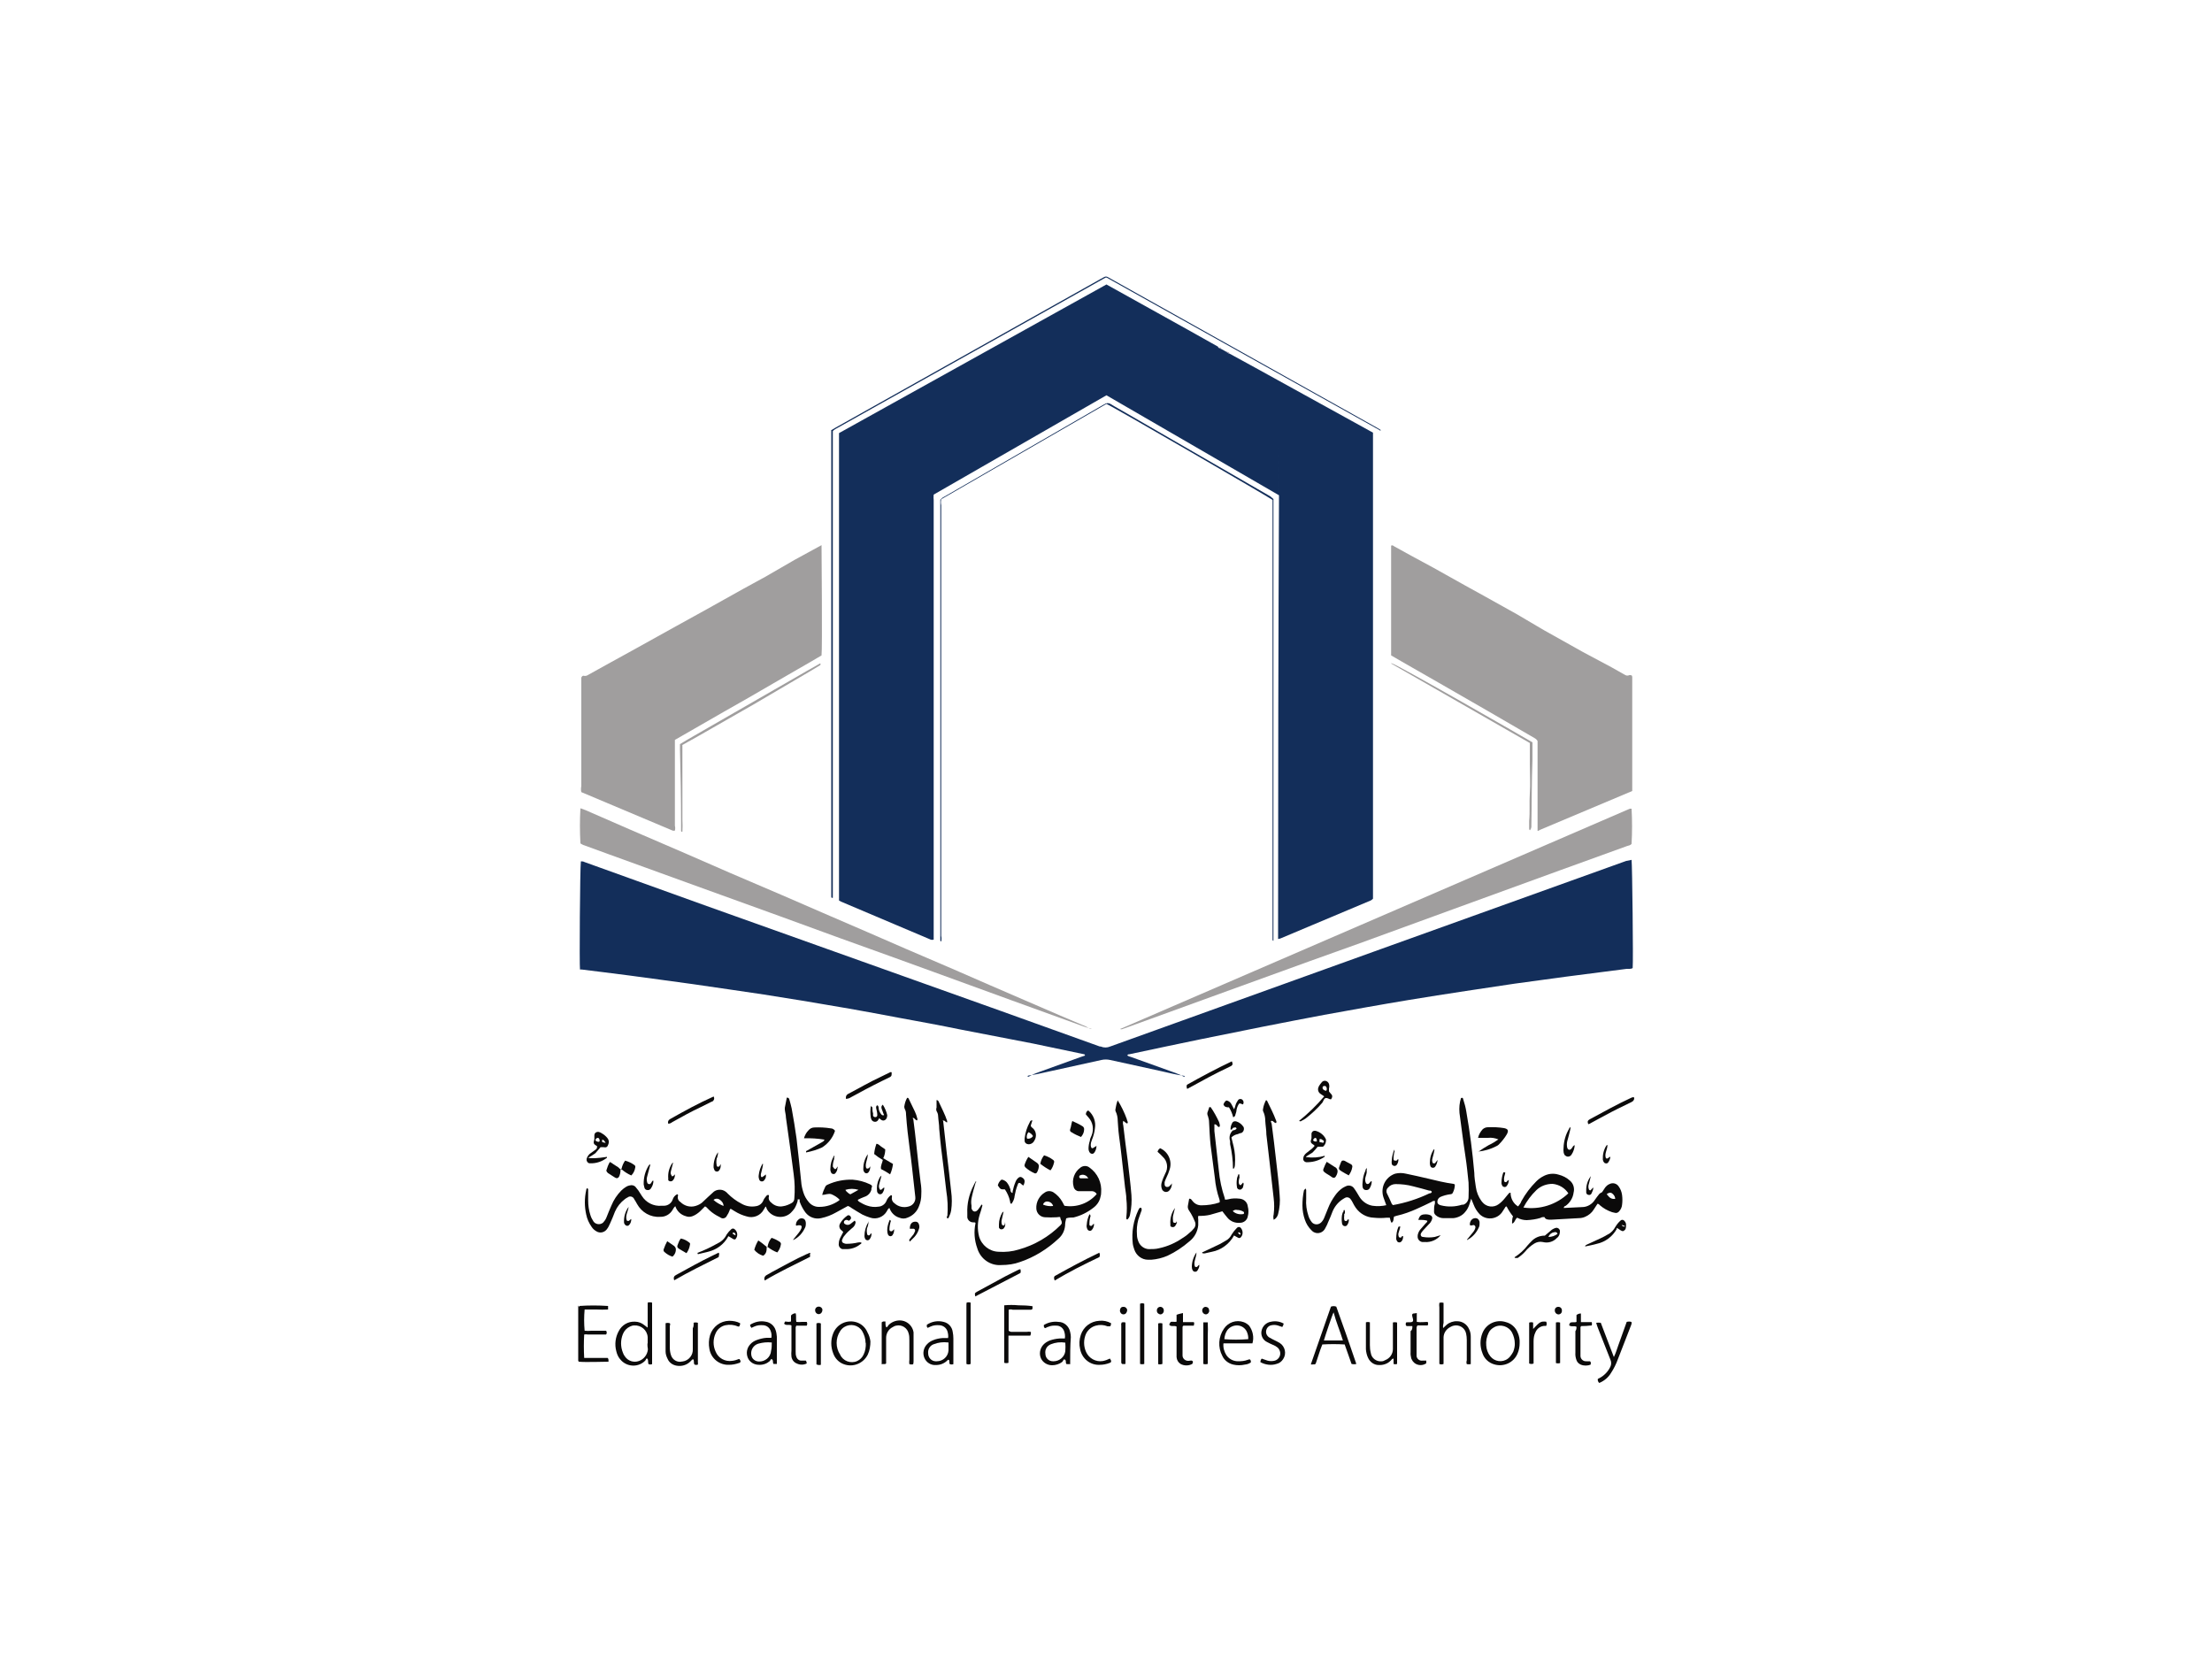 <?xml version="1.0" encoding="UTF-8"?>
<svg id="Layer_1" data-name="Layer 1" xmlns="http://www.w3.org/2000/svg" viewBox="0 0 100 75">
  <path d="m55.12,15.74h.03s.03.04.05.03l.25.14s.03.04.05.03h0s.05.06.09.05l1.17.64,5.13,2.83.18.1v.03h0v21.04s-.08.08-.13.09l-4.04,1.7s-.08.03-.12.03h0v-.04s0,0,0,0v-.58c0-6.44.01-12.88.04-19.32.04-9.66,0-.03,0-.04s0,0,0,0v-.08l-7.8-4.52-7.81,4.49c-.01.08-.01.17,0,.25v19.87s-.09.02-.13,0l-4.06-1.72-.09-.05v-21.13l12.09-6.72,3.65,2.03,1.39.78s.02.06.05.06c0,0,0,0,0,0Z" style="fill: #132e5a;"/>
  <path d="m73.76,38.87c.03.22.08,4.59.05,4.89-.04.04-.09.03-.14.04h-.13l-2.72.35-2.35.32c-.73.11-1.47.22-2.2.33-.87.13-1.74.27-2.6.41-1.27.21-2.54.44-3.81.67-1.86.35-3.72.72-5.57,1.1-1.06.22-2.16.45-3.23.68-.03,0-.07,0-.1.05.05.04.11.06.16.07l2.03.73c.14.05.27.11.4.18v-.05c-.38-.05-.75-.15-1.12-.23l-2.24-.49c-.13-.03-.27-.03-.4,0l-2.91.64-.36.06s-.06,0-.07.04c.02.02.06.02.08,0,.14-.08.28-.14.43-.19l1.91-.69.18-.06c0-.07-.05-.06-.09-.07l-2.24-.47-3.31-.64c-.92-.19-1.85-.36-2.78-.53-.74-.14-1.49-.28-2.23-.41s-1.43-.24-2.12-.36l-1.75-.28-1.56-.23-1.65-.24-1.39-.19-1.48-.2-1.18-.15-.97-.12h-.08c-.03-.2,0-4.57.04-4.89.06,0,.11,0,.16.03l5.42,1.95,13.37,4.77,4.51,1.62h.04c.14.06.29.06.43,0l12.67-4.56,10.66-3.83.21-.04Z" style="fill: #132e5a;"/>
  <path d="m69.51,37.55v-4.05c-.03-.06-.09-.11-.15-.14l-2.12-1.23-2.19-1.26-1.59-.91-.57-.33v-4.96c.05-.04.1,0,.14.03l.78.43.98.53,1.43.8.87.48,1.47.82,1.24.73,1.75.98,1.31.7.62.35c.06.03.12.03.18,0,.08,0,.13,0,.13.09s0,.1,0,.15v5l-4.18,1.76s-.06.05-.1.04Z" style="fill: #a09e9e;"/>
  <path d="m37.14,24.64c0,.18.04,4.74,0,4.99-.72.43-1.46.84-2.19,1.27s-1.49.86-2.23,1.28l-2.21,1.27v.27c0,1.2,0,2.41,0,3.61.02.07.02.15,0,.22-.03.01-.07.01-.1,0-1.38-.58-2.76-1.16-4.13-1.74-.02-.09-.02-.18,0-.27v-4.91s.04-.08.08-.08c0,0,.02,0,.03,0,.07.02.14,0,.2-.04l.81-.45,1.38-.76,1.8-1,1.34-.74,1.7-.95.97-.53,1.35-.78,1.21-.66Z" style="fill: #a09e9e;"/>
  <path d="m50.66,46.51l23.02-9.95s.05,0,.08,0c.03.53.03,1.06,0,1.59-.05.07-.13.07-.21.1l-3.04,1.1-4.78,1.74-4.25,1.55-2.32.83-3.67,1.33-3.47,1.26-1.3.47h-.06l-.02-.02Z" style="fill: #a09e9e;"/>
  <path d="m49.31,46.5c-.11-.03-.22-.06-.33-.1l-3.23-1.17-3.57-1.3-1.93-.7-2.28-.82-2.74-1-3.9-1.41-3.78-1.37-1.18-.43s-.09-.04-.13-.07c-.03-.53-.03-1.06,0-1.59l.22.08,2.04.89,2.46,1.06,2.04.89,2.36,1.01,1.82.79,2.06.89,1.7.74,2.12.91,1.72.75,1.78.77,1.39.6.99.42c.12.04.22.1.32.16h.02Z" style="fill: #a09e9e;"/>
  <path d="m37.56,19.46l.2-.12,12-6.73c.27-.15.22-.14.47,0l12.01,6.72.17.1v.03h0s0,.03,0,.04v20.99s0,.03,0,.04c0,.01,0,.02,0,.04h0s0-.03,0-.04v-21.05h0l-.05-.04-12.33-6.89h-.05l-12.22,6.85-.07.05-.04.04v21.1c-.05,0-.07,0-.07-.05v-21.08Z" style="fill: #132e5a;"/>
  <path d="m57.57,22.56v19.97c0,9.96,0,0,0,0,0,0-.04,0-.04-.04v-19.89c-.14-.11-7.27-4.25-7.51-4.34l-7.47,4.31c-.02.09-.02.18,0,.27v19.47c.02.08.02.17,0,.25-.05,0-.04-.05-.04-.08v-19.89c.05-.05.1-.1.17-.13l7.2-4.16.06-.03c.08-.06.19-.06.28,0,.22.14.45.26.67.39l6.54,3.78.14.12Z" style="fill: #132e5a;"/>
  <path d="m69.28,33.57v.79c-.04.98-.03,1.96-.05,2.94.01.08-.01.17-.06.23-.03,0-.04-.04-.04-.07v-.35c.04-.42,0-.83.03-1.25s0-.87,0-1.3v-.97h0l-6.28-3.6h.04c.16,0,6.22,3.48,6.36,3.57Z" style="fill: #a09e9e;"/>
  <path d="m30.85,33.69v3.38c.01.18.01.35,0,.53-.05,0-.06,0-.06-.05v-.37c0-1.1-.02-2.2-.05-3.3v-.24c.42-.26.85-.49,1.27-.74l1.27-.73,1.27-.73,1.27-.73c.42-.24.84-.49,1.26-.72.04.04,0,.07,0,.08l-.48.29-2.52,1.48-2.57,1.47-.43.24-.25.14Z" style="fill: #a09e9e;"/>
  <path d="m55.59,15.98s-.08-.01-.09-.05c.04,0,.07.02.09.05Z" style="fill: #665175;"/>
  <path d="m55.5,15.93s-.05,0-.05-.03c.02,0,.05,0,.05.03Z" style="fill: #665175;"/>
  <path d="m55.2,15.74s-.05,0-.05-.03c.02,0,.05,0,.05.03Z" style="fill: #665175;"/>
  <path d="m55.12,15.74s-.05,0-.06-.03c.02,0,.05,0,.06.03Z" style="fill: #665175;"/>
  <path d="m62.68,54.51c-.05-.14-.1-.27-.14-.39-.14-.44.09-.91.53-1.06.16-.04.33-.04.49,0,.33.07.66.14.99.22.38.09.77.19,1.16.24.02,0,.04.02.06.03,0,.13-.03.25-.09.37-.02.05-.07.07-.12.07-.15.02-.3.06-.44.12-.09.04-.14.13-.14.22,0,.04.01.07.04.1.03.03.07.05.12.06.31.08.65.07.96-.03h.06c.14-.05.23-.19.23-.33.01-.22.01-.45,0-.67-.04-.39-.08-.79-.14-1.18-.1-.65-.18-1.31-.27-1.97-.02-.23,0-.46.07-.67.07-.03.09,0,.1.06.06.18.11.37.14.56.16.91.28,1.84.36,2.76,0,.21.04.43.07.64.03.23.12.45.25.63l.04.05c.18.23.51.27.74.1.11-.08.2-.17.28-.27l.18-.22s.05-.04.08-.03c0,.25.12.49.34.62.06-.07.12-.15.15-.24.18-.33.41-.63.67-.89.09-.09.19-.17.31-.23.21-.12.46-.15.69-.08.2.05.38.14.53.28.15.13.21.34.16.53-.03.25-.17.47-.37.61-.03,0-.06.03-.07.06s0,.03,0,.03l.82-.04c.24,0,.46-.13.59-.34.05-.08.12-.16.18-.24s.13-.06.16-.13c.04-.06.08-.12.12-.18.05-.06.11-.12.19-.15.15-.08.33-.03.42.11.08.11.13.24.15.38.02.15.02.3,0,.45-.01.11-.06.21-.13.29-.05.06-.12.09-.19.07l-.13-.03c-.21-.07-.4-.18-.56-.32,0,0-.04-.06-.1-.06l-.17.26c-.09.15-.23.26-.39.33-.09.04-.19.06-.29.06l-1.25.07c-.13,0-.25,0-.3-.12-.06,0-.12,0-.18.04-.2.06-.41.09-.62.1-.15,0-.3-.04-.43-.11-.09.06-.1.18-.18.24s-.05-.03-.05-.06,0-.15.04-.24c-.11-.14-.21-.29-.29-.45-.06,0-.06.05-.08.07l-.13.2c-.22.3-.65.36-.94.14-.03-.02-.06-.05-.08-.07-.11-.12-.2-.26-.26-.42l-.11-.27-.07.22c-.04.14-.11.28-.21.39-.13.16-.33.25-.53.27-.15,0-.3,0-.45,0-.12,0-.25-.05-.34-.13-.06-.05-.09-.12-.08-.19,0-.11,0-.23.04-.34,0-.04,0-.08,0-.12-.05,0-.1,0-.14.04-.23.11-.45.22-.68.32-.29.13-.59.24-.9.31l-.13.04c-.03.09,0,.22-.11.28q-.05-.07-.08-.23s-.1,0-.14,0c-.19.02-.39.02-.58,0-.33-.01-.63-.18-.82-.45-.05-.07-.1-.16-.14-.24s-.05-.09-.08-.13c-.05-.09-.17-.13-.26-.08,0,0,0,0,0,0l-.07.04c-.22.13-.39.33-.49.56-.07.18-.14.36-.22.53-.03.09-.08.17-.12.25-.09.19-.32.27-.5.18-.05-.02-.09-.06-.13-.1-.13-.13-.23-.29-.29-.47-.07-.2-.11-.42-.11-.64,0-.23.02-.46.07-.69t.07-.08s.04.06.03.1v.37c-.02.26.02.52.1.76.03.11.09.21.16.3.11.12.3.12.42,0,0,0,0,0,0,0,.06-.06.11-.14.14-.22l.17-.42c.08-.21.19-.4.32-.58.09-.13.2-.24.33-.33.05-.03.1-.06.15-.08.13-.07.3-.03.38.1,0,0,0,0,0,0,.09.12.16.25.24.38.13.21.35.36.59.4.21.03.43.02.64-.03Zm1.95-.68c-.25-.07-.5-.14-.75-.2-.26-.07-.52-.1-.79-.1-.13,0-.26.06-.34.16-.08.07-.09.19-.04.28.07.13.13.28.19.41.01.04.04.07.07.1.57-.1,1.13-.28,1.65-.53.05,0,.1-.02.11-.07,0,0,0,0,0,0-.02-.04-.06-.06-.11-.06v.02Zm6.28.13c-.16-.25-.42-.41-.72-.44-.27,0-.53.09-.73.28-.24.23-.44.5-.59.79.74.11,1.5-.13,2.04-.65v.02Zm1.73.03c.14.18.21.22.38.21,0-.1-.06-.19-.14-.25-.09-.06-.16-.02-.24.03h0Z" style="fill: #0b0a0a;"/>
  <path d="m36.07,54.25c-.03.13-.08.26-.15.38-.05.07-.11.14-.17.2-.28.26-.72.24-.98-.03-.06-.06-.1-.13-.13-.21v-.04c-.06,0-.07.08-.11.13-.15.28-.48.41-.78.31-.19-.05-.37-.13-.53-.23l-.18-.11c-.05,0-.05.06-.06.08-.03.08-.07.16-.12.23-.04.1-.16.15-.26.1-.01,0-.02-.01-.03-.02-.06-.03-.12-.06-.17-.09-.16-.09-.3-.2-.42-.33-.03-.04-.07-.07-.11-.08l-.22.22c-.1.09-.21.17-.34.22-.1.04-.21.04-.31,0-.22-.06-.4-.23-.47-.45-.05.04-.09.1-.12.16-.12.21-.34.33-.57.32-.43.03-.83-.2-1.04-.58-.04-.07-.08-.15-.13-.22-.04-.1-.16-.15-.26-.1-.01,0-.02.01-.03.02-.05.02-.09.05-.13.08-.2.15-.35.34-.45.57-.07.18-.14.36-.22.53-.04.1-.09.19-.16.28-.11.13-.3.17-.45.08-.09-.05-.17-.12-.22-.2-.12-.17-.21-.36-.25-.57-.08-.36-.08-.73,0-1.09,0-.04.02-.07.04-.1h0s.05.03.05.06c0,0,0,0,0,0v.5c0,.22.03.45.1.66.03.1.08.2.14.29.09.13.28.16.41.07.02-.01.03-.02.04-.04.06-.06.11-.14.14-.22.07-.18.14-.35.22-.53.1-.25.26-.49.45-.68.07-.07.14-.12.22-.17.05-.03.1-.05.16-.06.1-.03.21,0,.27.08.04.05.08.1.12.15l.16.25c.19.3.53.47.88.44h.11c.18,0,.34-.11.4-.28.03-.1.1-.19.2-.24.04,0,.05.04.04.07-.03.11.01.22.11.28.18.18.44.25.68.18.14-.04.27-.11.37-.22.13-.13.27-.25.41-.38.11-.12.28-.16.44-.12.1.03.18.09.24.16.18.18.38.33.61.45.2.12.44.16.66.12.15-.02.27-.11.33-.24.03-.08.08-.15.14-.22,0,0,.05-.06.09-.05.03,0,.04.04.03.07,0,0,0,0,0,0-.03.11.02.22.11.28.14.14.34.2.53.16.14-.02.28-.08.4-.15.07-.04.11-.12.11-.2.03-.37.02-.73-.03-1.1-.05-.36-.09-.71-.14-1.06-.07-.5-.14-1-.21-1.5,0-.12-.04-.24-.05-.36,0-.03,0-.06,0-.08.03-.15.06-.31.09-.46.05,0,.1.02.11.07,0,0,0,0,0,0,.04.14.08.28.11.42.08.45.16.91.22,1.36.08.65.14,1.3.21,1.95.01.17.05.33.1.49.05.16.13.3.24.43.12.15.3.23.49.22.31,0,.61-.1.87-.28l.04-.04c-.1-.11-.23-.19-.37-.25-.14-.05-.28.03-.42.03.03-.13.08-.25.14-.37.02-.05.07-.08.12-.1.35-.16.73-.23,1.11-.22.27.02.54.09.79.21.1.05.11.08.07.17s0,0,0,.04c-.03.17-.16.31-.33.36-.1.04-.2.08-.29.13,0,.06.05.07.08.1.1.06.21.12.33.16.17.06.35.08.53.05.15-.01.29-.11.35-.25.04-.11.11-.2.21-.27.05,0,.05.05.04.09-.02.1.02.21.11.27.18.17.43.22.66.15.19-.05.31-.23.29-.42-.05-.45-.1-.9-.15-1.35-.03-.29-.07-.58-.11-.88s-.06-.48-.09-.73-.05-.53-.07-.78c0-.08-.01-.16-.05-.23-.02-.04-.03-.08-.03-.12.02-.14.06-.28.13-.4.04,0,.05,0,.07.04l.28.58c.04.09.08.19.1.29.02.03.02.07,0,.11-.08,0-.1-.1-.17-.11s0,.04,0,.07c.05.39.1.79.14,1.18.06.56.12,1.12.19,1.67.03.18.04.35.03.53,0,.18-.03.36-.1.53-.09.25-.28.44-.53.53-.11.05-.24.05-.36,0-.21-.06-.38-.23-.45-.44-.07.03-.09.1-.12.15-.15.26-.46.38-.74.29-.12-.04-.24-.08-.36-.14-.16-.09-.32-.19-.48-.29-.05-.04-.11-.08-.18-.1l-.53.29c-.21.12-.44.21-.68.26-.27.06-.54-.04-.71-.26-.11-.15-.2-.32-.26-.49v-.1s-.02,0-.03,0h-.03s-.03-.01-.04.03Zm2.74-.46c-.19-.06-.4-.06-.59,0,.02.05.06.09.1.12.04.03.07.07.13.08l.36-.2Zm-6.56.45c.13.12.29.21.46.28,0-.12-.08-.23-.18-.29-.09-.06-.2-.05-.28.02h0Z" style="fill: #0b0a0a;"/>
  <path d="m44.11,53.45c-.07.24-.14.48-.19.73-.02.11-.02.22,0,.32,0,.04,0,.09,0,.13.05.16.18.19.29.06.06-.07.11-.15.16-.23.06,0,.04.06.03.08-.03.13-.07.25-.11.37-.1.32-.11.66-.03.98.11.4.47.69.89.7.3.02.61-.01.9-.1.72-.2,1.37-.58,1.9-1.11l.05-.07c0-.05,0-.1-.03-.15s-.03-.1-.04-.13-.11,0-.16,0c-.18.01-.35.01-.53,0-.21-.01-.38-.18-.39-.39-.02-.3.14-.59.4-.74.11-.07.25-.07.37,0,.17.11.31.26.41.44l.09.17c.55.09,1.1-.11,1.46-.53-.05-.09-.15-.14-.25-.13h-.58c-.1-.01-.19-.09-.21-.19-.1-.33.03-.68.31-.88.12-.09.29-.09.4,0,.37.26.57.69.53,1.14,0,.06-.01.13-.03.19-.04.2-.16.37-.32.49-.27.21-.57.36-.9.44-.11,0-.22,0-.33.04-.03.11-.05.22-.05.33-.02.22-.12.43-.29.58-.5.47-1.09.84-1.74,1.06-.27.1-.56.14-.85.14-.5.04-.95-.28-1.09-.76-.13-.36-.16-.75-.08-1.13,0-.05-.07-.04-.11-.04-.13,0-.24-.1-.26-.22,0-.06,0-.13,0-.19-.02-.43.08-.86.28-1.25l.09-.18c.05-.04.02.03.03.03Zm3.05,1.01c.14.06.3.08.45.06-.03-.11-.13-.19-.24-.2-.1-.02-.2.05-.22.15,0,0,0,0,0,0v-.02Zm2.07-1.15c-.08-.12-.12-.16-.18-.18-.07-.03-.14-.03-.21,0-.03,0-.06.05-.05.08,0,.04.04.06.07.06h.37v.03Z" style="fill: #0b0a0a;"/>
  <path d="m54.67,50.05h.06c.15.21.27.44.38.67.02.05.03.11.04.16,0,.03-.01.06-.04.07-.08,0-.1-.14-.21-.12v.3c.07.59.13,1.18.2,1.78.04.43.13.85.27,1.26v.05c.05.03.1,0,.15,0,.17-.05.35-.05.53-.03.19.02.34.16.36.35.04.15.04.3,0,.45-.03.17-.18.29-.35.29-.22.02-.43-.06-.57-.23-.08-.09-.15-.19-.23-.29l-.56.16c-.17.04-.35.05-.53.05-.01.05-.01.11,0,.16,0,.09,0,.17,0,.26-.03.29-.17.55-.4.73-.3.26-.63.48-.99.65-.23.1-.48.16-.73.18h-.15c-.28,0-.53-.19-.62-.46-.03-.09-.06-.18-.07-.27-.06-.52.03-1.04.25-1.51.02-.04.04-.08.07-.11h.06c.03.05.03.12,0,.17-.04.12-.09.24-.13.37-.06.22-.08.45-.06.69,0,.11.03.21.07.31.08.19.26.32.46.33.16,0,.32,0,.47-.04.38-.08.74-.24,1.06-.46.15-.09.28-.2.41-.32l.09-.1c.08-.08.11-.21.06-.32-.05-.13-.11-.25-.18-.37-.03-.05-.06-.1-.09-.14-.04-.06-.06-.13-.05-.2l.06-.33s.08,0,.1.04l.04.05q.16.21.41.21c.28,0,.56-.04.82-.13.03-.05,0-.09,0-.13-.11-.32-.18-.65-.21-.99-.06-.48-.13-.97-.19-1.46-.04-.35-.05-.69-.07-1.04,0-.09-.02-.19-.05-.28-.04-.07-.04-.16,0-.23.02-.05.04-.12.07-.21Zm1.56,4.82s.02-.06,0-.08c-.09-.06-.19-.09-.3-.09-.07-.02-.14,0-.2.05.13.13.32.17.5.13h0Z" style="fill: #0b0a0a;"/>
  <path d="m57.58,55.14c-.02-.08-.02-.16,0-.24.03-.24.03-.49,0-.73-.06-.53-.12-1.06-.18-1.59-.05-.43-.1-.86-.15-1.29,0-.21-.04-.41-.05-.62,0-.15-.03-.3-.1-.44-.01-.03-.01-.07,0-.1.02-.14.07-.27.13-.39,0,0,.05,0,.06.04.14.29.29.58.4.88.02.03.02.07,0,.11-.09,0-.12-.1-.2-.1s0,.1,0,.14c.07.53.14,1.1.2,1.65s.13,1.06.16,1.57c.03.29,0,.58-.07.86-.03.11-.1.21-.21.26Z" style="fill: #0b0a0a;"/>
  <path d="m50.52,49.73c.17.27.31.56.42.86,0,.06.06.12.04.18-.02.02-.05.02-.07,0,0,0,0,0,0,0l-.13-.1c-.02.07-.02.14,0,.2.06.53.13,1.06.2,1.59.06.53.13,1.06.17,1.57.02.29,0,.58-.06.86-.01.09-.05.17-.12.24-.07,0-.05-.07-.05-.11.03-.27.03-.55,0-.82,0-.17-.04-.35-.06-.53-.05-.48-.11-.96-.16-1.43-.03-.29-.07-.58-.11-.88s-.04-.46-.06-.69c0-.15-.03-.3-.1-.44-.01-.03-.01-.07,0-.1.02-.13.05-.26.1-.39Z" style="fill: #0b0a0a;"/>
  <path d="m42.35,49.73s.07.02.08.06c.13.29.29.58.39.89,0,.02,0,.04,0,.06h0c-.08,0-.1-.1-.18-.08s0,0,0,.03c.05.48.11.96.16,1.43.07.58.14,1.16.2,1.74.04.29.04.58,0,.86-.02.11-.06.22-.11.32,0,.03-.04.04-.06.04-.04-.03-.03-.08,0-.12.03-.37.01-.75-.05-1.12-.04-.35-.08-.69-.12-1.03s-.07-.58-.11-.88-.06-.6-.09-.9c0-.19-.04-.39-.05-.58,0-.08-.03-.15-.07-.22-.02-.05-.02-.11,0-.16,0-.11,0-.22,0-.33Z" style="fill: #0b0a0a;"/>
  <path d="m29.28,60.02v-1.13c.06-.02.13-.02.2,0,0,.02,0,.04,0,.06v2.72c-.05.02-.11.02-.16,0-.04-.08,0-.18-.05-.24s-.07.05-.1.08c-.29.3-.77.3-1.07.01-.03-.03-.05-.06-.08-.09-.08-.1-.13-.22-.16-.35-.08-.3-.04-.63.11-.9.14-.28.43-.45.74-.43.15,0,.3.06.41.15l.16.12Zm0,.71h0c0-.09,0-.19,0-.28-.02-.32-.3-.55-.61-.53-.06,0-.13.02-.19.05-.15.07-.26.19-.32.34-.11.27-.11.57,0,.84.02.06.05.12.09.17.14.21.4.29.63.21.23-.08.39-.29.41-.53-.02-.1-.02-.18-.02-.26h0Z" style="fill: #0b0a0a;"/>
  <path d="m61.32,61.66c-.07.02-.15.02-.22,0l-.31-.88c-.34-.02-.67-.02-1.01,0-.12.29-.2.59-.3.87-.03.03-.07.04-.11.03-.04.01-.08.01-.11,0l.91-2.61c.08-.03.16-.03.24,0,.3.83.61,1.71.91,2.6Zm-1.47-1.06h.57c.1,0,.19,0,.29,0-.13-.43-.31-.84-.42-1.27-.05.07-.39,1.09-.44,1.27h0Z" style="fill: #0b0a0a;"/>
  <path d="m26.18,59.04c.43-.03.87-.03,1.31,0,0,.02,0,.04,0,.06,0,.03,0,.06,0,.1-.18.01-.35.01-.53,0h-.53c-.03.32-.03.64,0,.96.1.01.21.01.31,0h.66c.04.05.04.12,0,.17h-.83c-.05-.01-.11-.01-.16,0-.02.35-.02.71,0,1.06h1.06c.06.06.03.12.04.17-.19,0-1.06.03-1.34,0-.04-.03-.03-.07-.03-.12v-2.42c.05.08.05.06.06.02Z" style="fill: #0b0a0a;"/>
  <path d="m65.25,60.03l.15-.14c.13-.11.31-.17.48-.16.23,0,.44.14.53.35.06.11.08.23.08.36,0,.4,0,.79,0,1.18,0,.02,0,.04,0,.05-.06.01-.12.01-.18,0-.02-.06-.02-.11,0-.17v-.93c0-.09-.01-.19-.03-.28-.05-.26-.31-.42-.56-.36-.05.01-.1.03-.15.06-.18.09-.3.26-.31.46,0,.06,0,.11,0,.17v1.04c-.06.03-.13.03-.19,0,0-.02,0-.04,0-.05v-.17c0-.78,0-1.55,0-2.33-.01-.07-.01-.14,0-.21.06-.02.13-.02.19,0,0,.02,0,.04,0,.06v.84c-.02.08-.03.16-.02.24Z" style="fill: #0b0a0a;"/>
  <path d="m68.7,60.72c0,.16-.03.32-.09.46-.17.42-.63.63-1.06.5-.25-.07-.45-.26-.53-.5-.12-.3-.12-.63,0-.92.17-.42.63-.63,1.06-.49.24.06.44.24.53.47.07.15.1.32.09.48Zm-.22,0c0-.16-.05-.33-.12-.47-.15-.29-.52-.41-.81-.25-.11.06-.2.14-.25.25-.09.18-.13.38-.11.58.01.17.07.34.18.48.19.25.55.3.8.11.04-.03.08-.07.11-.11.05-.06.09-.13.13-.2.05-.13.08-.27.07-.4h0Z" style="fill: #0b0a0a;"/>
  <path d="m39.35,60.63c0,.21-.03.42-.12.61-.2.4-.67.59-1.09.43-.22-.08-.39-.26-.47-.48-.12-.3-.12-.63,0-.92.17-.42.63-.63,1.06-.49.22.07.4.24.49.46.07.12.11.26.13.4Zm-.22.08c0-.19-.06-.37-.15-.53-.17-.28-.53-.36-.81-.19-.08.05-.14.11-.19.19-.21.32-.21.74,0,1.06.13.29.48.42.77.29.13-.06.23-.16.29-.29.08-.16.11-.35.1-.53h0Z" style="fill: #0b0a0a;"/>
  <path d="m48.37,61.67h-.15c-.07-.06,0-.14-.07-.2s-.09.07-.13.1c-.13.1-.3.15-.46.15-.21,0-.41-.12-.5-.31-.09-.2-.05-.44.1-.61.08-.09.19-.16.3-.2.14-.05.29-.08.44-.09h.24c.02-.12,0-.24-.04-.35-.06-.14-.19-.23-.33-.23-.14-.01-.27,0-.4.06-.05,0-.08.06-.14.05-.01-.02-.03-.04-.04-.07,0-.02,0-.05,0-.07.2-.12.43-.17.66-.14.26,0,.48.2.53.46.02.08.03.15.03.23-.03.39-.03.8-.03,1.23Zm-.22-.97c-.22-.04-.44-.01-.64.07-.18.07-.28.24-.25.43,0,.19.15.34.34.34,0,0,.02,0,.03,0,.26,0,.49-.19.53-.45.01-.13.01-.27,0-.4Z" style="fill: #0b0a0a;"/>
  <path d="m42.86,60.5c.02-.11,0-.22-.03-.32-.05-.15-.19-.26-.36-.27-.14-.01-.27,0-.4.06l-.13.06s-.03-.03-.04-.05c0-.03,0-.06,0-.09.22-.15.5-.2.76-.13.22.05.38.23.41.45.02.1.03.2.03.3v1.12s0,.03,0,.04c-.05.02-.11.02-.16,0-.04-.05,0-.13-.04-.19-.02-.01-.04-.01-.05,0-.14.15-.33.23-.53.23-.23.02-.44-.11-.53-.32-.09-.21-.04-.46.12-.62.07-.08.17-.14.27-.18.14-.06.29-.09.44-.1h.24Zm0,.19c-.22-.03-.45,0-.65.08-.17.06-.27.23-.25.41,0,.19.14.35.33.36.02,0,.04,0,.06,0,.28,0,.51-.21.53-.49,0-.11,0-.22,0-.36h-.02Z" style="fill: #0b0a0a;"/>
  <path d="m41.3,61.67c-.06.02-.13.02-.19,0-.01-.06-.01-.13,0-.19v-.89c0-.1,0-.2-.03-.3-.06-.26-.31-.42-.57-.36-.06.01-.11.04-.16.07-.18.09-.29.28-.29.48v1.16c-.07.06-.14,0-.2.04,0-.02,0-.05,0-.07v-1.83s.05-.04.08-.04h.09s0,.04,0,.06c0,.06,0,.13.03.19s.09-.07.13-.11c.16-.14.37-.21.58-.18.27.04.49.26.53.53,0,.06,0,.13,0,.19v1.1c0,.05,0,.1-.02.15Z" style="fill: #0b0a0a;"/>
  <path d="m34.87,60.49c.02-.11.01-.22-.03-.32-.05-.15-.18-.25-.34-.26-.14-.01-.27,0-.4.06l-.13.06s-.07-.09-.06-.14c.21-.13.45-.19.7-.14.22.03.4.19.46.4.03.09.04.18.05.28v1.23h-.15c-.05-.06,0-.14-.06-.2s-.08.05-.12.08c-.13.11-.3.17-.48.16-.21,0-.41-.11-.5-.31-.09-.21-.05-.45.11-.62.08-.09.18-.15.29-.19.14-.05.29-.09.44-.1h.23Zm0,.2c-.19-.02-.39,0-.57.05-.08.02-.15.06-.21.12-.12.12-.16.3-.11.46.04.13.17.22.31.23.29.02.55-.19.57-.49,0,0,0,0,0,0,.03-.12.03-.23.03-.37h-.02Z" style="fill: #0b0a0a;"/>
  <path d="m56.63,60.73h-1.32c-.02.19.03.37.13.53.12.18.32.28.53.28.14,0,.29-.01.42-.06l.1-.03c.06.03.06.08.06.14-.08.06-.17.09-.27.1-.17.04-.36.04-.53,0-.21-.05-.4-.19-.49-.39-.21-.39-.18-.87.07-1.23.19-.29.56-.42.89-.3.09.03.18.09.25.16.17.23.23.53.15.8Zm-1.31-.19c.37.03.74.03,1.11,0,.01-.12-.02-.24-.07-.35-.08-.16-.24-.26-.41-.27-.18-.01-.36.07-.47.22-.08.12-.12.26-.13.4h-.02Z" style="fill: #0b0a0a;"/>
  <path d="m46.67,59.03s.02.11,0,.15c-.04.04-.08.03-.12.03h-.77c-.06-.02-.12-.02-.18,0v.95s.08.06.13.05h.69c.06-.01.11-.01.17,0,.04.04,0,.1,0,.14s-.04.03-.06.03h-.94v1.23c-.06.02-.13.02-.19,0h0v-2.55s0-.04,0-.05c.21-.02.43-.02.64,0,.21,0,.43.01.64.04Z" style="fill: #0b0a0a;"/>
  <path d="m72.36,59.78l.6,1.57c.08-.17.14-.35.2-.53.06-.17.12-.34.19-.53l.19-.53c.07-.02.14-.02.21,0,.03.05,0,.08,0,.12-.2.52-.41,1.05-.61,1.57-.08.22-.18.42-.31.62-.12.2-.31.36-.53.45-.05-.04-.07-.1-.07-.16,0,0,0-.03.04-.04.23-.11.42-.3.53-.53.05-.1.05-.23,0-.33-.19-.47-.37-.95-.56-1.42-.03-.08-.06-.16-.08-.24.07-.01.14-.01.21,0Z" style="fill: #0b0a0a;"/>
  <path d="m62.96,59.79c.06-.02.13-.02.2,0,0,.02,0,.04,0,.06,0,.32,0,.65,0,.97v.84c-.05.02-.11.02-.16,0v-.24c-.08,0-.1.07-.14.1-.14.14-.34.2-.53.19-.21,0-.39-.13-.48-.32-.06-.12-.09-.26-.1-.39v-1.22c.06-.02.12-.02.18,0,0,.02,0,.04,0,.06v.97c0,.12.01.23.04.35.03.24.26.41.5.38.05,0,.1-.02.15-.05.21-.08.35-.28.35-.5v-.78c0-.14,0-.27,0-.42Z" style="fill: #0b0a0a;"/>
  <path d="m31.35,59.8c.06-.02.13-.02.2,0,0,.02,0,.04,0,.05v1.73s.01.07,0,.11c-.05.02-.1.02-.15,0-.06-.07,0-.16-.06-.24-.06,0-.08.06-.13.1-.16.16-.39.23-.62.19-.18-.03-.34-.14-.41-.31-.05-.1-.09-.21-.09-.33v-1.28c.06-.02.13-.02.19,0,.04.04,0,.1,0,.14v.93c0,.12.01.24.05.36.06.22.29.36.51.3,0,0,.01,0,.02,0,.28-.04.48-.29.46-.57v-.93c.04-.08.04-.15.04-.23Z" style="fill: #0b0a0a;"/>
  <path d="m36.35,51.44c.04-.12.1-.24.19-.33.07-.09.17-.14.28-.14.24-.01.49,0,.73.04.08,0,.15.04.2.11-.1.31-.3.57-.58.75-.23.11-.48.18-.73.23,0-.06,0-.07.04-.08l.69-.39s.09-.04.1-.11c-.3-.05-.61-.07-.92-.06Z" style="fill: #0b0a0a;"/>
  <path d="m66.83,52.07c.15-.11.31-.21.47-.3.15-.07.3-.16.44-.26-.15-.06-.31-.09-.47-.07h-.45c.03-.15.11-.28.21-.39.07-.06.15-.09.24-.09.24-.01.49,0,.73.04h0c.18.04.21.11.12.28-.1.17-.23.33-.37.47-.03.03-.07.05-.11.07-.25.13-.53.21-.81.24Z" style="fill: #0b0a0a;"/>
  <path d="m58.03,59.82c0,.07-.03.12-.06.17l-.21-.07c-.1-.03-.21-.03-.32,0-.16.05-.24.23-.19.38.02.06.06.11.11.15.08.05.16.09.24.13.08.04.17.08.25.13.25.16.32.49.16.73-.07.11-.17.19-.3.22-.24.08-.51.04-.73-.08,0-.06.02-.12.06-.16l.26.09c.11.03.23.03.34,0,.18-.06.28-.25.22-.43-.02-.06-.05-.11-.09-.15-.07-.06-.14-.1-.22-.13-.09-.04-.18-.08-.27-.13-.19-.09-.29-.3-.25-.5.04-.22.22-.39.44-.42.19-.04.39-.01.55.08Z" style="fill: #0b0a0a;"/>
  <path d="m33.46,59.82c0,.06-.01.11-.05.15h-.04c-.18-.08-.38-.1-.57-.06-.2.04-.37.18-.45.37-.12.26-.12.56,0,.82.12.3.43.47.75.42.1-.01.2-.04.3-.08h.03s.05.07.05.11c-.01.04-.04.07-.08.07-.14.05-.29.08-.44.08-.44.02-.82-.29-.89-.72-.04-.2-.03-.42.03-.62.12-.38.46-.64.86-.65.18,0,.35.03.5.11Z" style="fill: #0b0a0a;"/>
  <path d="m50.18,61.42c.04.06.06.1.05.14s-.05.05-.08.06c-.13.05-.28.08-.42.08-.44.03-.82-.28-.9-.71-.05-.21-.04-.43.03-.64.12-.37.45-.62.84-.64.18-.02.37.02.53.11,0,.05-.01.1-.04.14h-.12c-.17-.07-.36-.08-.53-.03-.19.05-.35.18-.44.36-.12.26-.12.57,0,.83.13.29.44.46.75.41.11-.02.22-.06.32-.11Z" style="fill: #0b0a0a;"/>
  <path d="m53.48,59.36v.41h.49c.04.06,0,.11,0,.16h-.47c-.05.03-.04.08-.04.12v1.06c0,.06,0,.11,0,.17,0,.14.13.25.27.24,0,0,0,0,.01,0,.06,0,.11-.03.16,0s.03.08,0,.14c-.16.09-.37.09-.53,0-.11-.07-.17-.18-.18-.31,0-.09,0-.17,0-.26v-1.12c-.1-.05-.19,0-.28-.04s-.03-.09,0-.15.18,0,.28-.03c0-.1,0-.21,0-.31.12-.05.19-.05.29-.08Z" style="fill: #0b0a0a;"/>
  <path d="m71.27,59.98c-.1-.05-.2,0-.29-.04s0-.1,0-.14c.1-.05.2,0,.29-.04,0-.1,0-.21,0-.31.06-.05.13-.07.2-.07v.39h.49s.02.1,0,.15c-.16.02-.32.03-.48.03-.04.04-.03.08-.03.13v1.04c0,.06,0,.13,0,.19.01.14.13.24.27.23,0,0,.01,0,.02,0h.14c.05.04.04.08.03.15-.14.06-.31.06-.45,0-.09-.04-.16-.11-.19-.2-.04-.11-.06-.22-.05-.34v-.97c.05-.07.05-.14.05-.2Z" style="fill: #0b0a0a;"/>
  <path d="m35.76,59.76v-.29c.05-.06.13-.1.21-.1.04.13,0,.25.03.39.08.01.17.01.25,0h.22c.03.05.03.12,0,.17h-.47s-.04.07-.03.11v1.06c0,.08,0,.16.03.23.03.11.13.19.24.18.06,0,.13,0,.19,0,.03.04.04.09.04.13-.14.07-.31.07-.45,0-.13-.05-.22-.17-.24-.31-.01-.09-.01-.18,0-.28v-1.13c-.09-.05-.19,0-.28-.04s-.03-.09,0-.14c.04,0,.14.04.25,0Z" style="fill: #0b0a0a;"/>
  <path d="m63.86,59.95h-.27c-.06-.05-.04-.1-.03-.15s.18,0,.28-.04,0-.21,0-.31.12-.06.21-.09v.4c.18.03.34,0,.49,0,.03.05.03.11,0,.16h-.46s-.04.06-.04.1v1.1c0,.06,0,.13,0,.19.02.13.14.22.27.2h.17s0,.03,0,.04v.08c-.19.14-.47.1-.61-.09-.03-.04-.05-.09-.07-.13-.02-.09-.04-.18-.03-.28,0-.32,0-.63,0-.95.08-.06.08-.13.08-.23Z" style="fill: #0b0a0a;"/>
  <path d="m51.73,61.66c-.06.02-.13.02-.19,0h0v-2.66s0-.04,0-.06c.06-.03.13-.03.19,0v2.72Z" style="fill: #0b0a0a;"/>
  <path d="m43.7,58.89c.06-.02.12-.02.18,0v2.77c-.06.03-.13.03-.19,0h0v-2.66s0-.08.01-.12Z" style="fill: #0b0a0a;"/>
  <path d="m59.05,52.31c.28.04.57.02.84-.06,0,.03,0,.05-.03.06-.21.14-.45.22-.71.23h-.11c-.08-.02-.14-.09-.12-.18,0-.08.05-.15.11-.21.05-.04.1-.08.15-.12.09-.06.17-.13.24-.21v-.04c-.18-.12-.19-.13-.13-.33,0-.06,0-.13,0-.19,0-.08.07-.15.16-.14,0,0,.02,0,.02,0,.2.05.38.19.47.38.01.03.01.07,0,.11-.01.09-.06.17-.13.23h-.24c-.07.09-.15.18-.24.27-.08.05-.19.11-.29.18Zm.61-.82s-.02.1,0,.15c.02,0,.04,0,.05,0,.05,0,.1.05.13,0s0-.08-.06-.11c-.03-.03-.07-.04-.12-.04h-.01Zm-.13.11c0-.07,0-.12-.05-.16-.06,0-.1.05-.12.11.05.06.1.06.18.05h-.01Z" style="fill: #0b0a0a;"/>
  <path d="m27.01,51.83h0c-.18-.11-.2-.14-.14-.32,0-.06,0-.13,0-.19,0-.08.06-.14.14-.15.02,0,.03,0,.05,0,.05.01.09.03.14.06.1.06.19.13.26.22.06.07.08.17.05.26-.05.15-.09.18-.25.15h-.11c-.08.1-.16.19-.24.28-.1.07-.21.14-.32.2q.19.06.85-.04v.04c-.22.17-.48.26-.76.25h-.03c-.08-.01-.14-.09-.13-.18,0,0,0-.01,0-.02.03-.11.1-.21.2-.27.07-.05.14-.1.21-.15s.06-.11.06-.14Zm0-.21c.06,0,.1,0,.1-.05s-.03-.13-.08-.13c-.06,0-.11.05-.11.11.03.05.07.06.12.06h-.02Zm.2,0s.09.04.14.04h.03c-.09-.13-.11-.14-.16-.13,0,.02,0,.04,0,.06,0,.01,0,.03,0,.04h-.02Z" style="fill: #0b0a0a;"/>
  <path d="m38.38,55.19l-.06-.03c-.06-.03-.13,0-.16.05,0,.02-.01.03-.01.05,0,.03.01.05.04.07.08.06.18.06.26,0l.19-.15s.04.05.04.08c-.01.11-.08.21-.17.27-.12.1-.24.21-.33.33-.05.05-.08.12-.11.19-.02.05,0,.12.05.14,0,0,0,0,0,0,.04.02.09.04.14.04.18,0,.36-.02.53-.06.05-.01.1-.01.15,0,0,.05,0,.06-.05.08-.18.15-.42.23-.66.22-.05,0-.1,0-.15,0-.11-.03-.18-.14-.16-.25,0-.1.03-.2.08-.29l.12-.23s-.03-.04-.05-.06c-.11-.06-.16-.2-.1-.31,0,0,0-.01.01-.02.08-.14.19-.26.32-.35.03-.03.08-.03.12,0,.04.03.06.08.05.13-.02.04-.05.07-.08.09Z" style="fill: #0b0a0a;"/>
  <path d="m69.14,59.79c.06-.02.11-.02.17,0,0,.02,0,.04,0,.05v.24c.31-.33.34-.35.59-.33.03.06.03.13,0,.19h-.06c-.19,0-.36.12-.43.3-.06.12-.08.26-.08.4v1c-.06.03-.13.03-.2,0v-1.81s0-.03,0-.04Z" style="fill: #0b0a0a;"/>
  <path d="m59.86,49.56l-.15-.1c-.12-.07-.16-.22-.09-.34,0,0,0,0,0-.01.04-.07.09-.13.14-.19.07-.08.19-.08.27,0,.02.02.04.05.05.08.02.07.02.14,0,.21v.13s.06.08.09.11.11.11,0,.25c-.08,0-.14-.07-.23-.06s-.11.14-.16.21c-.22.26-.48.5-.75.71-.06.04-.12.08-.19.11-.03.03-.08.03-.11,0,.41-.33.79-.7,1.13-1.1Zm.1-.25c.03-.05.03-.12,0-.17-.02-.04-.07-.06-.11-.04-.03,0-.05.02-.06.05,0,.04,0,.07.03.1.04.04.09.06.14.06Z" style="fill: #0b0a0a;"/>
  <path d="m68.48,56.83c.22-.14.42-.32.58-.53.05-.06.11-.12.16-.17.16-.18.38-.27.62-.27l.32-.27s.11-.07.18-.08c.08-.02.16.04.18.12,0,.01,0,.02,0,.04,0,.12-.04.23-.14.3-.16.17-.4.24-.63.18-.14-.03-.28,0-.39.07-.16.1-.3.22-.42.37-.1.11-.21.2-.33.28h-.08s-.06.01-.06-.03Zm1.93-1.06c-.04-.09-.11-.07-.16-.06-.12.02-.21.1-.25.21.15,0,.31-.05.42-.15Z" style="fill: #0b0a0a;"/>
  <path d="m46.28,53.59c-.08,0-.11-.09-.18-.11s-.08.05-.1.1c-.06.15-.1.31-.13.48-.01.13-.06.25-.14.36-.07,0-.06-.07-.07-.12-.04-.19-.12-.37-.23-.53-.2,0-.2,0-.32-.18.02-.08.05-.15.11-.21.04-.06.08-.06.15-.03.07.03.14.08.18.15.06.08.1.18.13.27,0,.05,0,.11.06.15s.03-.04.04-.06c.03-.15.07-.29.13-.43.03-.08.08-.15.15-.2.04-.03.1-.03.14,0,.14.08.15.18.07.36Z" style="fill: #0b0a0a;"/>
  <path d="m55.69,51.06s-.05.02-.06,0c0-.1.02-.19.07-.28.03-.08.12-.11.2-.08.13.04.24.13.32.25.04.1,0,.22-.1.27-.05,0-.11.03-.16.05-.11.02-.21.07-.29.15.03.14.07.28.1.41.06.26.08.53.06.79,0,.07-.01.15-.05.21h-.04c0-.37-.05-.75-.13-1.11v-.13c-.06-.18-.01-.37.13-.49.06,0,.12-.03.16-.07,0-.05-.04-.07-.07-.06-.06,0-.11.02-.13.08Z" style="fill: #0b0a0a;"/>
  <path d="m39.93,52.36l.44.26c-.02.16-.06.32-.13.47-.13-.09-.27-.17-.41-.24-.03-.15.06-.28.08-.41-.14-.08-.27-.17-.39-.27.01-.16.05-.31.1-.46.09,0,.14.07.21.12l.19.13c0,.14-.03.28-.09.4Z" style="fill: #0b0a0a;"/>
  <path d="m65.13,55.84c-.17.21-.44.33-.72.31h-.11c-.13-.02-.23-.14-.21-.28,0-.01,0-.02,0-.03.02-.1.06-.19.13-.27.07-.08.14-.16.21-.24s.09-.07.1-.14q-.12-.05-.41-.04c.05-.18.12-.24.27-.25.09-.01.19,0,.28.04.07.03.1.11.07.18-.03.09-.08.17-.15.23l-.25.27s-.08.09-.1.14c-.03.05-.01.12.04.15.01,0,.03.01.05.01.18.03.36.03.53,0l.27-.08Z" style="fill: #0b0a0a;"/>
  <path d="m52.98,53.49c0,.12-.03.23-.11.32-.07.09-.2.1-.28.03-.04-.03-.06-.07-.07-.11-.03-.09-.03-.19,0-.28.04-.14.1-.27.16-.4.14-.24.1-.56-.11-.75-.07-.08-.15-.15-.24-.23.02-.07.06-.13.12-.16.36.16.55.57.43.95-.04.13-.09.26-.15.38-.03.07-.06.13-.08.2,0,.03,0,.07,0,.11,0,.07.06.12.13.11.03,0,.06-.01.08-.03.05-.04.09-.09.13-.14Z" style="fill: #0b0a0a;"/>
  <path d="m70.33,59.79c.06-.02.13-.02.2,0h0v1.77s0,.04,0,.06c-.06.02-.13.02-.19,0,0-.02,0-.04,0-.06v-1.44c0-.08,0-.2,0-.33Z" style="fill: #0b0a0a;"/>
  <path d="m52.36,61.67v-1.84c.06-.02.13-.02.19,0h0v1.83c-.06.02-.12.03-.19.01Z" style="fill: #0b0a0a;"/>
  <path d="m36.91,61.67v-1.84c.06-.03.13-.03.2,0,0,.02,0,.04,0,.06v1.81c-.07.02-.14.01-.2-.02Z" style="fill: #0b0a0a;"/>
  <path d="m73.87,49.6c.03.09-.02.18-.11.22-.41.2-.83.4-1.23.62l-.61.33s-.07.05-.12.05c-.04-.12-.03-.15.04-.2l.05-.03c.61-.33,1.22-.67,1.85-.96.04-.01.06-.04.12-.02Z" style="fill: #0b0a0a;"/>
  <path d="m32.27,49.59c.04.08,0,.17-.07.21,0,0-.01,0-.02,0l-.48.24c-.45.21-.88.45-1.31.69-.05.04-.11.07-.18.07-.03-.08,0-.16.07-.2l.05-.03c.62-.35,1.24-.69,1.89-.98l.05-.02Z" style="fill: #0b0a0a;"/>
  <path d="m53.66,49.2c-.02-.05-.02-.11,0-.16.66-.37,1.33-.73,2.03-1.06.05.12.04.16-.03.21l-.1.05c-.62.29-1.22.62-1.82.95-.02.02-.05.03-.08.03Z" style="fill: #0b0a0a;"/>
  <path d="m38.25,49.68c-.03-.09.01-.19.1-.23.48-.25.95-.53,1.43-.75l.45-.22s.05-.03.08,0c0,.15,0,.16-.07.21l-.39.19c-.47.23-.93.48-1.39.73-.06.04-.13.06-.2.07Z" style="fill: #0b0a0a;"/>
  <path d="m34.57,57.89c-.04-.12,0-.18.06-.23l.28-.16c.53-.28,1.03-.57,1.57-.81.04,0,.08-.05.14-.05s0,0,0,.04v.14c-.69.35-1.38.67-2.05,1.07Z" style="fill: #0b0a0a;"/>
  <path d="m30.48,57.88c-.05-.14,0-.2.1-.25.53-.29,1.06-.59,1.62-.86l.29-.14c.05.07,0,.13,0,.2-.66.33-1.34.66-2.01,1.05Z" style="fill: #0b0a0a;"/>
  <path d="m46.13,57.39c.02.05.02.11,0,.16l-2.04,1.06c-.03-.15-.03-.15.09-.22l1.27-.69c.19-.1.38-.19.58-.29.03-.02.07-.03.11-.03Z" style="fill: #0b0a0a;"/>
  <path d="m49.7,56.64c.03.06.03.13,0,.19-.67.32-1.36.66-2.02,1.06-.04-.11-.04-.15,0-.2l.07-.04c.61-.34,1.22-.67,1.85-.97l.1-.05Z" style="fill: #0b0a0a;"/>
  <path d="m55.78,55.87c-.21.37-.57.64-.99.72l-.27.06c-.06.02-.11.02-.17,0,0-.05,0-.04.04-.05l.74-.35c.1-.05.19-.11.28-.16.12-.06.21-.16.27-.28.06-.1.14-.2.23-.29.04-.05.11-.07.16-.03.01,0,.02.02.03.03.1.12.1.3,0,.41-.03.04-.08.05-.12.03l-.2-.11Zm.19-.14s.04.07.08.08h.03s0-.03,0-.04c-.03-.06-.07-.08-.12-.04h0Z" style="fill: #0b0a0a;"/>
  <path d="m73.39,55.66c-.11,0-.18-.09-.26-.13s-.03,0-.04.03c-.19.34-.52.59-.9.67-.17.05-.35.08-.53.12,0-.05.04-.06.07-.08l.63-.29c.11-.05.22-.11.32-.17.15-.07.27-.2.35-.35.06-.1.13-.19.22-.27.04-.05.11-.06.16-.02,0,0,.02.01.02.02.06.05.09.13.08.21,0,.11-.01.21-.13.25Zm-.08-.28q.05.08.13.07t-.11-.07h-.02Z" style="fill: #0b0a0a;"/>
  <path d="m31.53,56.64c.32-.12.63-.27.93-.44.17-.08.31-.22.39-.39.06-.09.13-.17.21-.24.04-.04.11-.04.15,0,.13.1.16.29.06.42,0,0,0,.01-.01.02-.03.03-.08.03-.12,0l-.2-.12s-.03,0-.03.03c-.19.34-.52.58-.9.67-.15.04-.31.07-.46.11l-.02-.06Zm1.72-.78c0-.08,0-.11-.06-.13s-.04,0-.06,0c-.01.01-.01.04,0,.05,0,0,0,0,0,0l.12.07Z" style="fill: #0b0a0a;"/>
  <path d="m39.36,50s.08.04.08.08c0,.08,0,.17.03.25,0,.04,0,.07,0,.11.02.05.07.07.12.06.04,0,.08-.05.07-.1,0-.1-.03-.2-.05-.3-.01-.05,0-.1.04-.13.05,0,.06.05.07.1,0,.1.04.2.1.28.03.04.06.08.12.07s0-.05,0-.07-.06-.15-.08-.22c-.03-.07-.01-.15.05-.19.09.14.16.3.2.47,0,.08-.02.16-.08.21-.06.05-.14.05-.2,0-.03-.02-.05-.04-.08-.07-.02.04-.05.08-.07.11-.06.07-.17.07-.24.01-.01-.01-.03-.03-.04-.05-.01-.03-.02-.05-.03-.08-.03-.18-.03-.37,0-.55Z" style="fill: #0b0a0a;"/>
  <path d="m50.7,59.79c.06-.02.12-.02.18,0,0,.02,0,.04,0,.06v1.77c0,.88,0,0,0,.04-.05.01-.11.01-.16,0-.02-.02-.03-.05-.03-.07v-1.68s-.02-.07.02-.11Z" style="fill: #0b0a0a;"/>
  <path d="m54.39,59.78h.21c.01.21.01.42,0,.63v1.25c-.07.02-.14.02-.2,0,0-.02,0-.04,0-.06v-1.36c0-.14,0-.29,0-.46Z" style="fill: #0b0a0a;"/>
  <path d="m49.57,51.79c0,.11-.03.23-.1.32-.04.06-.12.07-.18.02,0,0-.02-.01-.02-.02-.04-.05-.06-.12-.06-.18,0-.12.02-.24.06-.36,0-.08.05-.16.08-.24.11-.28.06-.59-.14-.81l-.12-.14c0-.07.03-.13.08-.17h.04c.23.2.34.5.29.8-.02.18-.07.36-.14.53-.03.07-.05.15-.05.23,0,.04.01.08.03.12.02.02.07.03.09,0,0,0,0,0,0,0l.13-.08Z" style="fill: #0b0a0a;"/>
  <path d="m46.67,50.66l-.07.22c0,.07.07.1.11.14.14.14.16.36.06.53-.05.11-.15.18-.27.18-.09,0-.17-.06-.18-.15h0s0-.07,0-.11c.03-.26.11-.52.24-.75.01-.05.06-.08.12-.07,0,0,0,0,0,0Zm-.18.53c-.06.07-.08.16-.07.24,0,.03.02.05.05.05,0,0,0,0,0,0,.09,0,.18-.04.23-.12-.05-.09-.13-.15-.22-.18h0Z" style="fill: #0b0a0a;"/>
  <path d="m70.98,50.95c.04.06,0,.11,0,.15-.04.16-.08.33-.13.5-.02.09-.02.19,0,.28.03.11.12.13.19.05s.06-.13.15-.16c-.01.15-.06.3-.14.42-.05.09-.17.13-.26.07-.03-.02-.06-.04-.07-.07-.03-.06-.04-.12-.04-.19,0-.3.06-.6.2-.87.04-.07.07-.13.1-.19Z" style="fill: #0b0a0a;"/>
  <path d="m28.05,52.85s0,.07,0,.1c0,.06-.02.13-.04.19-.05.14-.13.15-.23.08s-.17-.1-.25-.16c-.06-.03-.1-.08-.12-.14.04-.14.09-.27.16-.39.06.03.11.06.16.1l.14.09c.06.03.11.07.15.12,0,0,.03.03.05,0h-.02Z" style="fill: #0b0a0a;"/>
  <path d="m48.48,50.68c.15.07.31.14.45.23.06.03.09.1.08.16,0,.12-.06.24-.14.33-.15-.06-.3-.13-.44-.22-.05-.02-.07-.08-.05-.13.05-.13.05-.27.1-.38Z" style="fill: #0b0a0a;"/>
  <path d="m59.99,52.53l.34.22c.12.05.17.18.12.3,0,0,0,0,0,0,0,.03-.02.05-.03.08-.05.11-.11.16-.23.07s-.2-.12-.29-.19-.1-.1-.06-.19c.04-.11.09-.22.15-.31Z" style="fill: #0b0a0a;"/>
  <path d="m46.31,52.69c.04-.14.1-.27.18-.39l.39.27c.06.04.1.11.08.19-.01.09-.04.17-.08.24-.02.04-.07.06-.11.04-.16-.07-.3-.16-.43-.28,0-.02-.02-.04-.02-.06Z" style="fill: #0b0a0a;"/>
  <path d="m55.75,50.51c-.04-.16-.1-.31-.19-.45-.09,0-.2,0-.25-.13.02-.07.07-.14.13-.18.21.03.25.22.35.4.03-.07.05-.12.06-.17.02-.08.06-.16.11-.23.03-.06.1-.08.16-.06.08.03.12.12.09.2,0,0,0,0,0,.01l-.03.03s-.1-.06-.16-.04c-.06.08-.1.18-.12.29,0,.07-.03.14-.05.21,0,.06-.05.1-.1.12Z" style="fill: #0b0a0a;"/>
  <path d="m28.06,52.86s.04-.01.04-.03c0,0,0,0,0,0,.03-.13.08-.25.16-.36.15.04.3.11.42.2.03.02.05.06.04.1-.02.14-.08.27-.18.37-.16-.07-.3-.16-.43-.27h-.05Z" style="fill: #0b0a0a;"/>
  <path d="m47.03,52.62c.02-.14.08-.28.17-.39.14.04.28.11.4.2.05.03.07.08.05.13-.03.13-.08.25-.16.35-.16-.08-.31-.18-.45-.29Z" style="fill: #0b0a0a;"/>
  <path d="m60.98,53.14c-.13-.07-.24-.13-.35-.2s-.12-.11-.07-.23l.06-.16s.03-.05.04-.07c.04-.02.09-.02.13,0l.28.15c.06.03.08.09.06.15-.02.13-.08.25-.16.36Z" style="fill: #0b0a0a;"/>
  <path d="m34.7,56.37c.02-.15.08-.29.18-.41.13.04.25.1.37.18.04.03.07.08.05.13-.02.13-.08.25-.16.35-.16-.06-.31-.15-.44-.25h0Z" style="fill: #0b0a0a;"/>
  <path d="m30.16,56.11l.32.22s.06.06.07.11c.02.14-.04.28-.15.37-.13-.04-.25-.11-.35-.2-.05-.03-.07-.1-.04-.15.04-.12.09-.23.15-.34Z" style="fill: #0b0a0a;"/>
  <path d="m31.01,56.64l-.29-.17c-.1-.06-.13-.11-.07-.23.03-.09.07-.18.13-.25.15.03.29.1.41.21.01.03.01.05,0,.08-.02.13-.07.25-.14.35,0,0,0,.02-.03.02Z" style="fill: #0b0a0a;"/>
  <path d="m34.7,56.37h-.04c0,.15,0,.3-.16.4-.16-.05-.3-.14-.4-.27.04-.15.1-.29.18-.42.13.08.25.18.37.28.02.02.05.02.07,0,0,0,0,0,0,0v.02Z" style="fill: #0b0a0a;"/>
  <path d="m66.32,56.04l.27-.33c.05-.06.09-.13.11-.21.01-.05-.02-.11-.08-.12,0,0,0,0,0,0-.06,0-.11.05-.17,0-.01-.09.02-.17.07-.23.06-.07.16-.1.25-.07.07.03.12.11.12.19,0,.08,0,.16-.04.23-.11.24-.29.44-.53.56Z" style="fill: #0b0a0a;"/>
  <path d="m35.86,56.04l.25-.31c.05-.06.09-.13.12-.2.03-.1,0-.15-.12-.14s-.08.04-.13,0c0-.09.03-.18.1-.24.06-.07.15-.09.23-.06.09.03.11.11.12.19,0,.09,0,.17-.05.25-.11.23-.29.42-.52.53Z" style="fill: #0b0a0a;"/>
  <path d="m29.4,52.65l-.14.53c-.03.09-.03.19,0,.28.01.05.06.08.11.07.02,0,.04-.01.05-.03l.05-.07s0-.06.07-.05c0,.12-.04.24-.11.34-.03.06-.1.09-.16.08-.07,0-.13-.05-.14-.12-.01-.04-.02-.08-.03-.13-.01-.31.07-.62.24-.88,0,0,.03-.02.05-.03Z" style="fill: #0b0a0a;"/>
  <path d="m61.79,52.82v.07s-.02.04,0,.06c0,.11-.05.21-.07.32-.01.07,0,.15.03.21.02.04.07.06.11.04,0,0,0,0,.01,0,.02-.02.04-.04.06-.06l.05-.06c.05,0,.03.04.03.06-.01.09-.04.17-.08.24-.03.07-.1.11-.18.1-.08,0-.14-.06-.15-.14-.01-.07-.01-.14,0-.21.01-.18.05-.36.13-.53,0,0,0-.05.03-.08s0-.05.03-.02Z" style="fill: #0b0a0a;"/>
  <path d="m41.1,56.05c.06-.08.14-.17.2-.25.03-.05.05-.1.07-.15.01-.05-.02-.09-.06-.1,0,0-.01,0-.02,0h-.16c0-.22.1-.33.27-.32.07,0,.12.05.14.11.03.08.03.16,0,.23-.04.13-.11.25-.2.35l-.21.21s-.03-.05-.02-.07Z" style="fill: #0b0a0a;"/>
  <path d="m30.43,52.56c-.04.14-.07.27-.1.39s0,.13.05.23c.07,0,.09-.06.13-.08s0,0,0,.03c0,.08-.03.16-.08.22-.04.06-.12.07-.18.04-.01,0-.03-.02-.04-.04,0-.03,0-.05,0-.08-.02-.24.04-.47.17-.67l.04-.04Z" style="fill: #0b0a0a;"/>
  <path d="m39.27,55.23c-.01.1-.03.2-.07.29-.02.08-.02.17,0,.25,0,.04.02.07.06.08.03,0,.05,0,.07-.03s.03-.06.07-.06c0,.09-.02.17-.07.24-.03.06-.1.09-.16.06-.03-.01-.05-.03-.06-.06-.02-.04-.03-.08-.03-.12,0-.22.06-.44.18-.63v-.03Z" style="fill: #0b0a0a;"/>
  <path d="m45.43,55.25c.03.08.02.18-.03.25-.03.06-.1.09-.17.07-.03-.01-.05-.04-.07-.07,0-.05,0-.1,0-.15,0-.19.06-.37.15-.53,0,0,.03-.03.06-.05l-.08.36c-.02.07-.02.14,0,.21,0,.04.04.06.08.06.01,0,.03,0,.04-.02.02-.04.02-.09.03-.13Z" style="fill: #0b0a0a;"/>
  <path d="m37.74,52.86c.06,0,.08-.07.12-.11s0,.03,0,.05c0,.08-.03.16-.08.22-.03.06-.1.07-.16.04-.02-.01-.03-.02-.04-.04-.03-.06-.05-.12-.04-.19,0-.21.06-.41.17-.59.04.03,0,.06,0,.08,0,.03,0,.06,0,.08-.04.11-.06.22-.06.34.03.03.03.08.1.11Z" style="fill: #0b0a0a;"/>
  <path d="m34.62,53.1c.02.08,0,.17-.06.24-.03.06-.11.09-.17.06-.02-.01-.05-.03-.06-.06-.03-.07-.04-.14-.03-.21.02-.19.08-.37.18-.53.03.04,0,.08,0,.12s-.05.21-.07.31c-.02.05-.02.12,0,.17.02.02.05.02.07,0,.05-.03.09-.06.13-.1Z" style="fill: #0b0a0a;"/>
  <path d="m39.34,52.72c.01.1-.02.2-.08.28-.04.05-.12.06-.17.01,0,0,0,0-.01-.01-.04-.05-.06-.12-.05-.18,0-.23.07-.45.2-.64,0,.24-.14.43-.07.63.1.06.13-.03.2-.08Z" style="fill: #0b0a0a;"/>
  <path d="m28.34,55.18c.1.06.12-.04.2-.07,0,.1-.03.2-.1.27-.04.05-.12.05-.17,0,0,0,0,0,0,0-.04-.04-.06-.08-.06-.13-.01-.25.06-.49.21-.69-.03.22-.17.41-.08.63Z" style="fill: #0b0a0a;"/>
  <path d="m64.99,52.44c-.01.1-.04.2-.1.29-.03.06-.11.08-.17.05-.02-.01-.04-.03-.05-.05-.02-.05-.03-.1-.03-.15,0-.23.06-.45.19-.63.04.04,0,.08,0,.12s-.05.2-.07.29c-.02.06-.02.13,0,.19.01.04.05.05.09.04,0,0,.01,0,.02,0l.04-.05.07-.09Z" style="fill: #0b0a0a;"/>
  <path d="m32.58,52.63c.01.09,0,.19-.06.27-.03.06-.11.08-.17.05-.02-.01-.04-.03-.05-.05-.02-.04-.03-.08-.04-.12-.01-.24.06-.49.2-.69,0,.1-.02.2-.06.29-.02.1-.02.2,0,.3,0,.07.07.09.13.04.01-.03.03-.06.04-.08Z" style="fill: #0b0a0a;"/>
  <path d="m72.03,53.69c0,.09-.04.18-.08.26-.02.05-.07.08-.12.07-.06,0-.11-.04-.12-.1,0-.03,0-.06,0-.08-.01-.24.06-.48.21-.67-.03.12-.06.23-.09.35-.03.08-.03.17,0,.25.01.03.05.05.08.04,0,0,0,0,0,0,.02-.03.05-.06.11-.12Z" style="fill: #0b0a0a;"/>
  <path d="m53.21,55.24c-.01.06-.04.12-.08.18-.04.06-.12.07-.18.04-.01,0-.03-.02-.04-.04,0-.03,0-.05,0-.08-.02-.26.05-.52.21-.73-.04.14-.06.25-.09.36-.01.07-.01.14,0,.21,0,.05,0,.09.06.1s.08,0,.1-.06-.03,0,0,.03Z" style="fill: #0b0a0a;"/>
  <path d="m72.67,51.77c0,.2-.15.39-.07.59.1.06.12-.07.2-.06-.01.09-.04.17-.09.24-.03.06-.1.07-.16.04-.02-.01-.03-.02-.04-.04-.03-.03-.04-.07-.05-.12-.01-.22.04-.44.16-.63,0,0,.03-.02.04-.03Z" style="fill: #0b0a0a;"/>
  <path d="m39.8,53.79c.09,0,.1-.1.18-.1,0,.08-.03.15-.07.22-.02.05-.08.09-.14.08-.06-.01-.11-.07-.12-.13-.02-.19,0-.39.09-.56.02-.06.06-.12.11-.15-.03.13-.07.25-.1.38-.03.09-.02.19.04.26Z" style="fill: #0b0a0a;"/>
  <path d="m54.22,57.23c-.01.07-.04.14-.08.2-.03.06-.11.08-.17.05-.02-.01-.04-.03-.05-.05-.03-.05-.04-.11-.04-.16,0-.23.08-.46.21-.65,0,.23-.15.43-.07.64.08.05.12,0,.16-.06h.04v.04Z" style="fill: #0b0a0a;"/>
  <path d="m49.3,54.98c-.04.12-.05.24-.05.36,0,.04,0,.07.06.08.03,0,.06,0,.07-.03,0,0,.03-.06.08-.06,0,.09-.03.19-.09.26-.04.06-.11.07-.17.03-.01,0-.02-.02-.03-.03-.04-.07-.06-.15-.04-.23.01-.16.05-.31.12-.46.06,0,.03.05.05.07Z" style="fill: #0b0a0a;"/>
  <path d="m63.3,55.45c0,.09-.05.18-.07.27-.02.06-.02.11,0,.17,0,.04.04.06.08.06.01,0,.03,0,.04-.02.01-.02.03-.03.04-.05h.04c.01.09-.02.19-.08.25-.05.05-.13.05-.18,0,0,0,0,0,0,0-.03-.04-.05-.09-.05-.14,0-.18.03-.36.1-.53l.08-.02Z" style="fill: #0b0a0a;"/>
  <path d="m63.05,52.04c-.04.12-.05.24-.05.36,0,.03.02.06.04.07h.1s.03-.07.08-.06c0,.09-.02.17-.07.24-.02.04-.07.06-.11.06-.05,0-.1-.04-.12-.08-.01-.06-.01-.13,0-.19.01-.16.05-.31.11-.46.02-.02,0,.03.02.06Z" style="fill: #0b0a0a;"/>
  <path d="m40.26,55.24c-.03.11-.05.22-.05.33,0,.04,0,.07.05.09.04.01.08,0,.1-.03l.06-.06c.01.1-.02.2-.08.28-.05.05-.12.05-.17,0,0,0-.02-.02-.02-.03-.03-.06-.04-.14-.04-.21,0-.16.05-.31.11-.46.07.01.04.06.05.09Z" style="fill: #0b0a0a;"/>
  <path d="m68.05,53c0,.07-.04.15-.05.23-.01.05-.01.1,0,.15,0,.06.06.08.11.05l.04-.05.06-.04c0,.1-.03.19-.09.27-.04.06-.11.07-.17.03-.01,0-.02-.02-.03-.03-.03-.05-.05-.11-.04-.16,0-.15.03-.3.08-.44.04-.03.06-.01.09,0Z" style="fill: #0b0a0a;"/>
  <path d="m56.04,53.21c-.02.07-.04.15-.04.23,0,.04.01.09.04.12,0,0,.05.04.07,0,.03-.03.06-.07.09-.1.05.08,0,.13,0,.19-.01.05-.05.09-.09.12-.07.03-.15,0-.18-.06,0-.02-.01-.03-.01-.05-.02-.12-.02-.24,0-.36,0-.07.05-.15.07-.22.02,0,.04.02.04.04,0,0,0,0,0,.01,0,0,0,.06,0,.08Z" style="fill: #0b0a0a;"/>
  <path d="m60.73,54.76l.03-.07s.04.03.04.06v.06s0,.02,0,.04c-.03.02-.04.06-.03.1-.01.06-.01.13,0,.19,0,.04.05.07.09.06.02,0,.03-.01.04-.02,0,0,0-.04.04-.05h.04c0,.09-.02.17-.07.24-.02.05-.08.07-.13.06-.06-.01-.1-.06-.11-.12-.02-.13-.02-.26,0-.38l.03-.11s.04-.04.03-.06Z" style="fill: #0b0a0a;"/>
  <path d="m54.67,59.24c0,.09-.06.17-.15.18h0c-.09,0-.17-.08-.17-.17,0,0,0,0,0-.01,0-.09.07-.16.15-.16,0,0,0,0,0,0,.09,0,.16.06.16.15,0,0,0,.01,0,.02Z" style="fill: #0b0a0a;"/>
  <path d="m37.02,59.07c.09,0,.16.07.16.15,0,0,0,0,0,0,0,.09-.06.18-.16.19-.1,0-.17-.08-.17-.18,0-.09.07-.16.16-.16Z" style="fill: #0b0a0a;"/>
  <path d="m50.95,59.25c0,.09-.07.17-.16.17,0,0,0,0,0,0-.09,0-.16-.08-.16-.17,0-.09.05-.17.14-.17,0,0,.02,0,.03,0,.09,0,.15.07.16.15,0,0,0,.02,0,.02Z" style="fill: #0b0a0a;"/>
  <path d="m70.61,59.27c0,.09-.08.16-.17.15,0,0,0,0,0,0-.09-.01-.16-.1-.15-.19,0,0,0,0,0-.01,0-.08.08-.15.17-.14,0,0,0,0,.01,0,.09.01.15.09.14.18,0,0,0,0,0,0Z" style="fill: #0b0a0a;"/>
  <path d="m52.47,59.42c-.09,0-.17-.07-.17-.16-.01-.09.05-.17.14-.18,0,0,0,0,0,0,.08-.01.16.05.17.13,0,0,0,0,0,.01.02.09-.04.18-.13.2,0,0,0,0-.01,0Z" style="fill: #0b0a0a;"/>
  <path d="m49.29,46.51h.06s.03,0,0,0h0l-.05-.03v.03Z" style="fill: #a09e9e;"/>
  <path d="m60.73,54.76v.05s-.03-.04,0-.05Z" style="fill: #a09e9e;"/>
  <path d="m54.22,57.17h-.04s0-.04.03-.03.01.03.01.03Z" style="fill: #a09e9e;"/>
  <path d="m54.22,57.23v-.06q.05.03,0,.06Z" style="fill: #a09e9e;"/>
</svg>